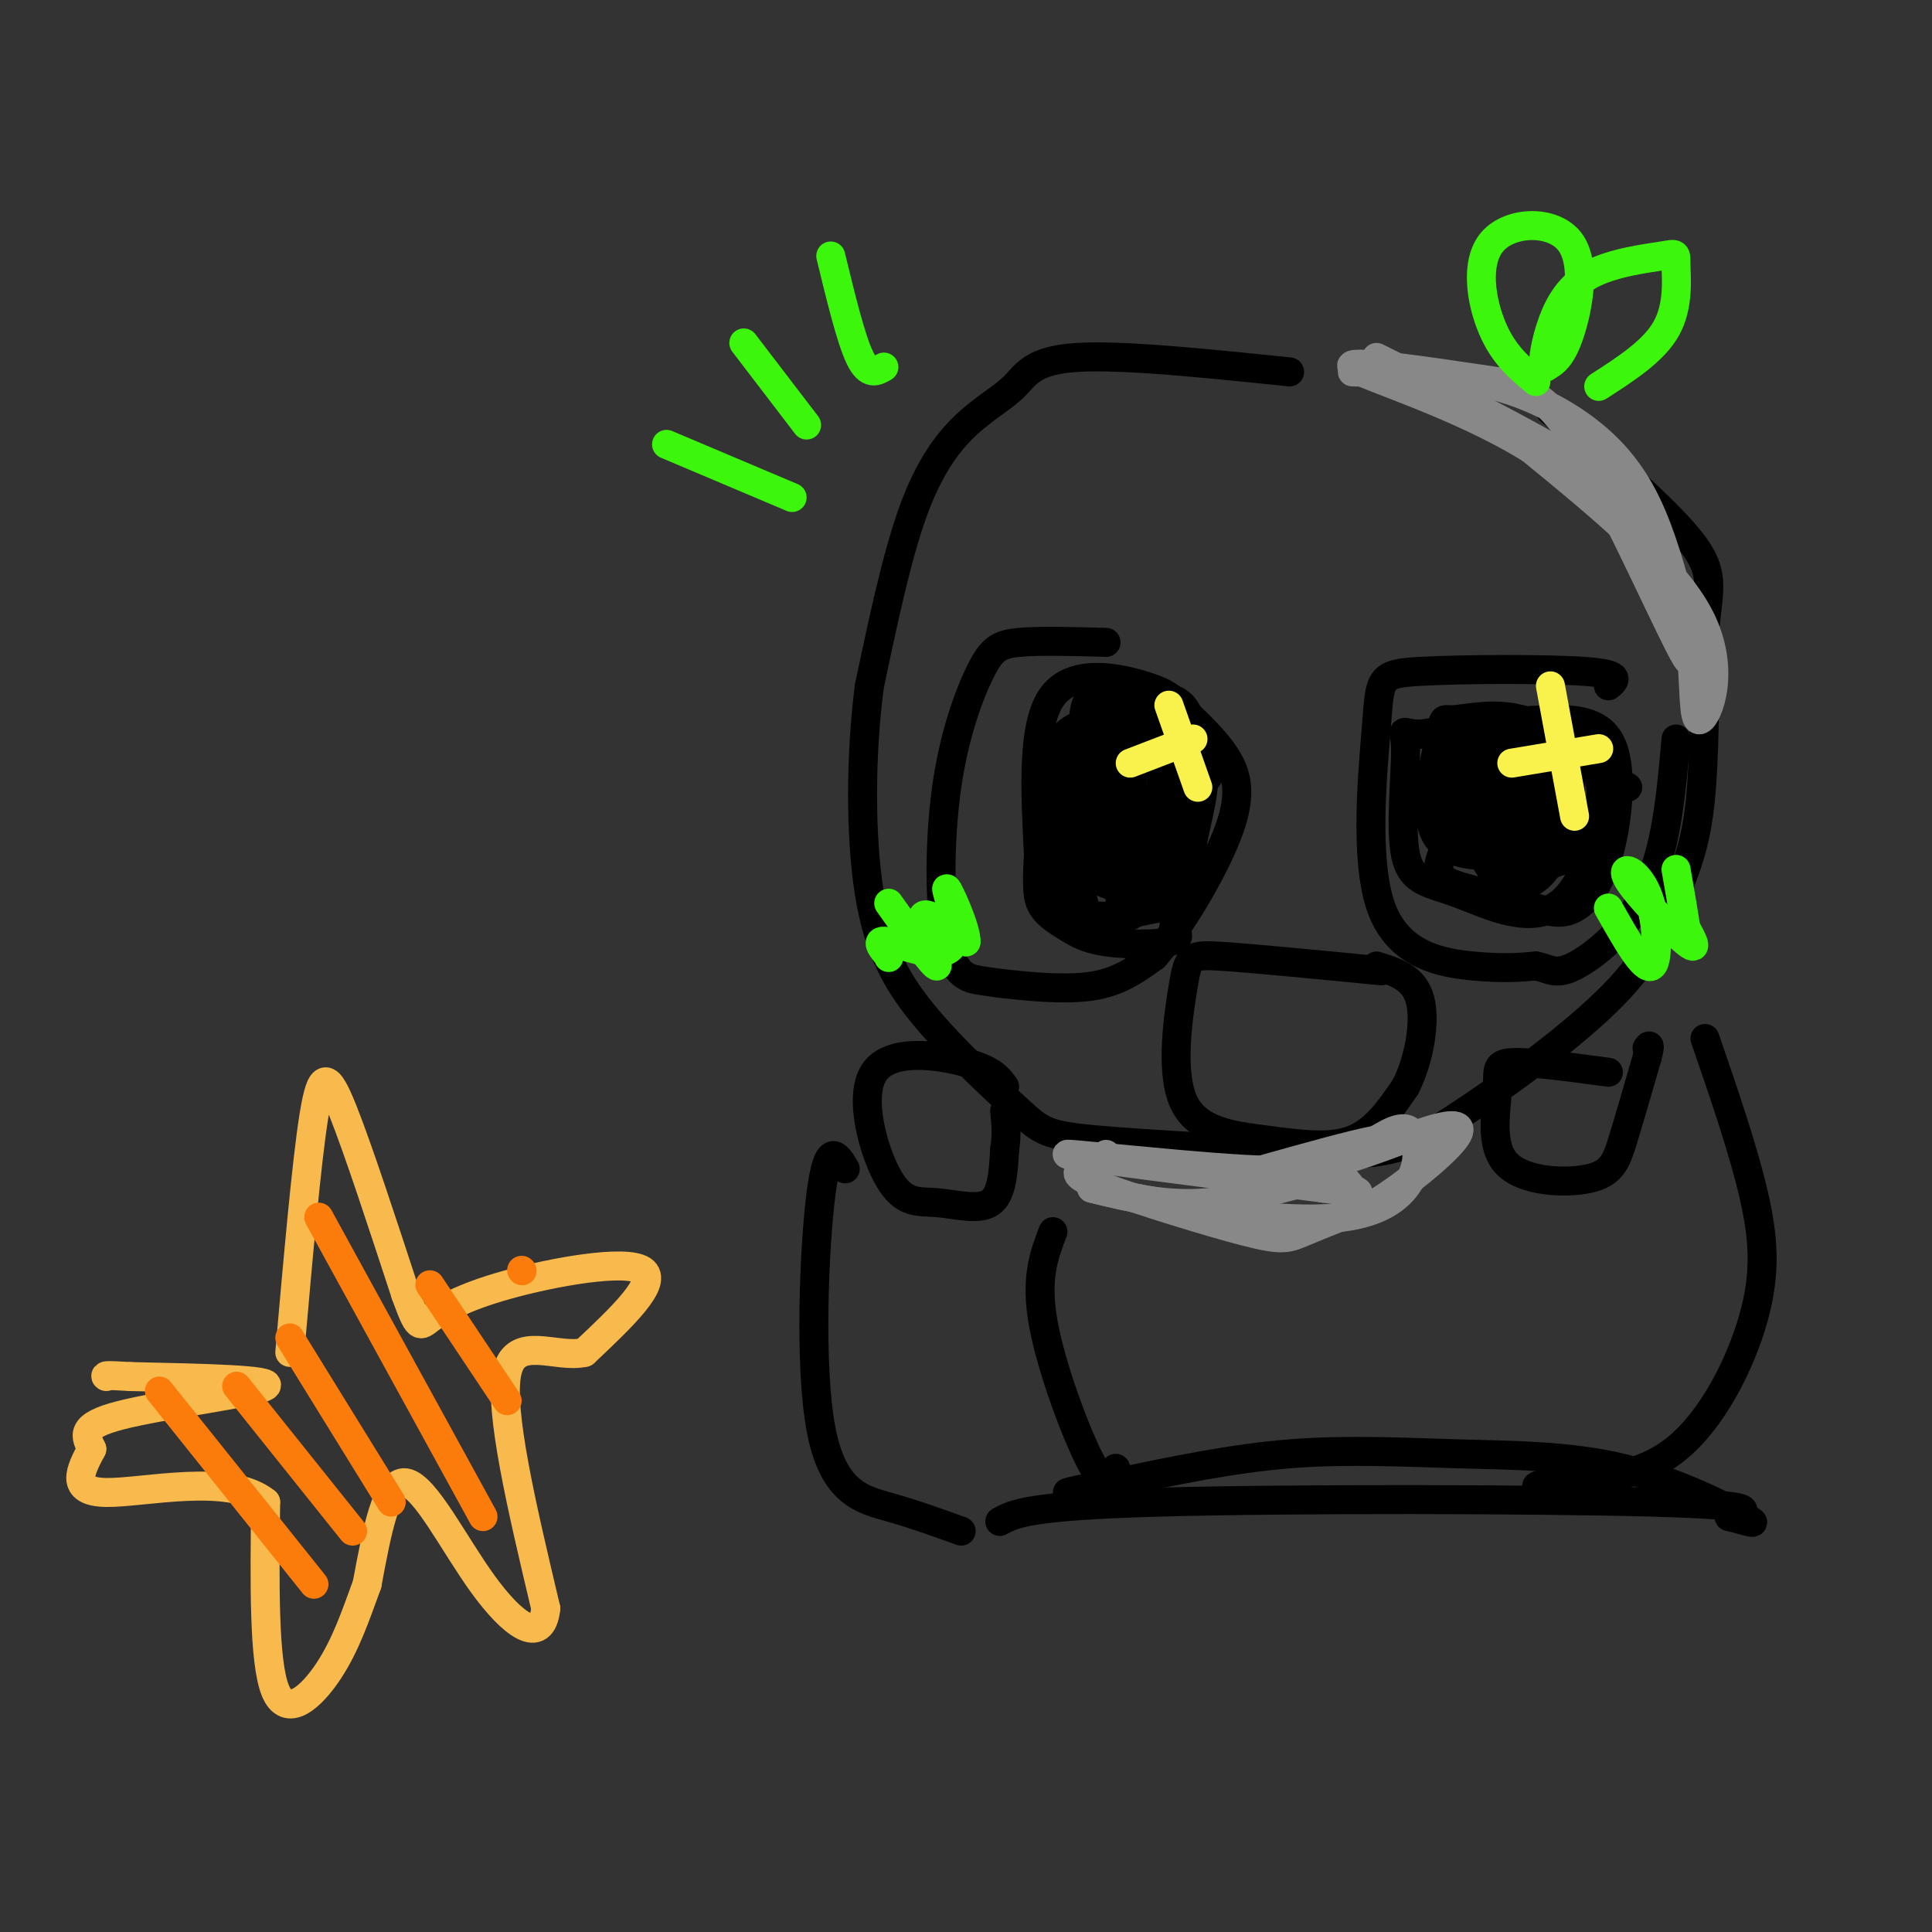 <svg viewBox='0 0 400 400' version='1.1' xmlns='http://www.w3.org/2000/svg' xmlns:xlink='http://www.w3.org/1999/xlink'><rect x="0" y="0" width="400" height="400" fill="#333333" stroke="none"/><g fill='none' stroke='rgb(0,0,0)' stroke-width='6' stroke-linecap='round' stroke-linejoin='round'><path d='M267,77c-17.354,-1.791 -34.708,-3.582 -44,-3c-9.292,0.582 -10.522,3.537 -13,6c-2.478,2.463 -6.206,4.432 -10,8c-3.794,3.568 -7.656,8.734 -11,18c-3.344,9.266 -6.172,22.633 -9,36'/><path d='M180,142c-1.838,14.016 -1.932,31.057 0,43c1.932,11.943 5.889,18.789 12,26c6.111,7.211 14.376,14.788 19,19c4.624,4.212 5.607,5.061 16,6c10.393,0.939 30.197,1.970 50,3'/><path d='M277,239c11.646,-0.121 15.762,-1.925 25,-8c9.238,-6.075 23.600,-16.422 32,-25c8.400,-8.578 10.838,-15.386 13,-21c2.162,-5.614 4.046,-10.032 5,-19c0.954,-8.968 0.977,-22.484 1,-36'/><path d='M353,130c0.778,-8.400 2.222,-11.400 -3,-18c-5.222,-6.600 -17.111,-16.800 -29,-27'/><path d='M229,133c-6.901,-0.194 -13.803,-0.389 -18,0c-4.197,0.389 -5.690,1.361 -8,6c-2.310,4.639 -5.438,12.946 -7,24c-1.562,11.054 -1.560,24.854 0,32c1.560,7.146 4.676,7.637 7,8c2.324,0.363 3.857,0.598 8,1c4.143,0.402 10.898,0.972 16,0c5.102,-0.972 8.551,-3.486 12,-6'/><path d='M239,198c5.121,-5.766 11.924,-17.180 15,-25c3.076,-7.820 2.424,-12.046 0,-16c-2.424,-3.954 -6.619,-7.637 -9,-10c-2.381,-2.363 -2.949,-3.405 -8,-5c-5.051,-1.595 -14.586,-3.741 -19,2c-4.414,5.741 -3.707,19.371 -3,33'/><path d='M215,177c-0.466,7.400 -0.130,9.400 1,11c1.130,1.600 3.056,2.800 5,4c1.944,1.200 3.908,2.400 8,3c4.092,0.600 10.312,0.600 13,0c2.688,-0.600 1.844,-1.800 1,-3'/><path d='M333,142c1.491,-1.217 2.982,-2.434 -5,-3c-7.982,-0.566 -25.437,-0.480 -34,0c-8.563,0.480 -8.233,1.356 -9,11c-0.767,9.644 -2.629,28.058 1,38c3.629,9.942 12.751,11.412 19,12c6.249,0.588 9.624,0.294 13,0'/><path d='M318,200c3.000,0.583 4.000,2.042 8,0c4.000,-2.042 11.000,-7.583 15,-16c4.000,-8.417 5.000,-19.708 6,-31'/><path d='M337,163c-4.729,-2.802 -9.458,-5.604 -12,-8c-2.542,-2.396 -2.898,-4.384 -8,0c-5.102,4.384 -14.951,15.142 -18,21c-3.049,5.858 0.700,6.817 5,8c4.300,1.183 9.150,2.592 14,4'/><path d='M318,188c3.607,0.957 5.624,1.350 8,0c2.376,-1.350 5.111,-4.444 7,-11c1.889,-6.556 2.932,-16.573 1,-22c-1.932,-5.427 -6.838,-6.265 -14,-6c-7.162,0.265 -16.581,1.632 -26,3'/><path d='M294,152c-4.601,-0.099 -3.105,-1.845 -3,3c0.105,4.845 -1.182,16.282 0,22c1.182,5.718 4.832,5.718 11,8c6.168,2.282 14.853,6.845 21,2c6.147,-4.845 9.756,-19.099 8,-27c-1.756,-7.901 -8.878,-9.451 -16,-11'/><path d='M315,149c-5.547,-1.613 -11.413,-0.147 -14,0c-2.587,0.147 -1.894,-1.027 -3,4c-1.106,5.027 -4.012,16.253 0,21c4.012,4.747 14.941,3.015 22,2c7.059,-1.015 10.247,-1.312 5,-7c-5.247,-5.688 -18.928,-16.768 -23,-16c-4.072,0.768 1.464,13.384 7,26'/><path d='M309,179c3.535,4.060 8.874,1.210 12,0c3.126,-1.210 4.039,-0.778 4,-5c-0.039,-4.222 -1.030,-13.096 -2,-17c-0.970,-3.904 -1.919,-2.839 -5,-4c-3.081,-1.161 -8.292,-4.549 -11,0c-2.708,4.549 -2.911,17.034 0,24c2.911,6.966 8.938,8.414 13,3c4.062,-5.414 6.161,-17.690 5,-23c-1.161,-5.310 -5.580,-3.655 -10,-2'/><path d='M315,155c-2.376,2.544 -3.316,9.902 -2,14c1.316,4.098 4.888,4.934 7,2c2.112,-2.934 2.765,-9.640 1,-13c-1.765,-3.360 -5.947,-3.375 -8,-1c-2.053,2.375 -1.976,7.139 0,11c1.976,3.861 5.850,6.817 7,5c1.150,-1.817 -0.425,-8.409 -2,-15'/><path d='M318,158c-0.333,-2.500 -0.167,-1.250 0,0'/><path d='M250,161c-12.000,-3.088 -24.001,-6.175 -29,-3c-4.999,3.175 -2.997,12.613 0,18c2.997,5.387 6.989,6.722 11,8c4.011,1.278 8.041,2.498 11,-4c2.959,-6.498 4.845,-20.714 4,-28c-0.845,-7.286 -4.423,-7.643 -8,-8'/><path d='M239,144c-3.812,-1.425 -9.342,-0.986 -12,0c-2.658,0.986 -2.444,2.519 -3,8c-0.556,5.481 -1.883,14.908 2,21c3.883,6.092 12.974,8.848 17,9c4.026,0.152 2.986,-2.299 4,-8c1.014,-5.701 4.081,-14.650 1,-21c-3.081,-6.350 -12.309,-10.100 -16,-4c-3.691,6.100 -1.846,22.050 0,38'/><path d='M232,187c1.022,5.657 3.578,0.801 5,0c1.422,-0.801 1.710,2.454 3,-5c1.290,-7.454 3.582,-25.615 2,-33c-1.582,-7.385 -7.037,-3.993 -10,-3c-2.963,0.993 -3.433,-0.414 -5,7c-1.567,7.414 -4.229,23.650 -3,32c1.229,8.350 6.351,8.814 10,2c3.649,-6.814 5.824,-20.907 8,-35'/><path d='M242,152c-2.585,-6.114 -13.048,-3.898 -18,-2c-4.952,1.898 -4.392,3.477 -5,11c-0.608,7.523 -2.382,20.991 2,26c4.382,5.009 14.920,1.561 19,1c4.080,-0.561 1.702,1.767 2,-4c0.298,-5.767 3.273,-19.630 3,-27c-0.273,-7.370 -3.792,-8.249 -6,-7c-2.208,1.249 -3.104,4.624 -4,8'/><path d='M235,158c-1.027,4.900 -1.595,13.148 0,16c1.595,2.852 5.352,0.306 7,-5c1.648,-5.306 1.185,-13.373 1,-14c-0.185,-0.627 -0.093,6.187 0,13'/><path d='M318,169c-7.085,3.909 -14.171,7.819 -17,5c-2.829,-2.819 -1.402,-12.366 0,-16c1.402,-3.634 2.778,-1.356 6,-1c3.222,0.356 8.291,-1.212 11,0c2.709,1.212 3.060,5.203 0,8c-3.060,2.797 -9.530,4.398 -16,6'/><path d='M302,171c-3.778,-0.222 -5.222,-3.778 -4,-6c1.222,-2.222 5.111,-3.111 9,-4'/><path d='M286,201c-13.146,-1.279 -26.291,-2.559 -33,-3c-6.709,-0.441 -6.980,-0.044 -8,6c-1.020,6.044 -2.789,17.733 0,24c2.789,6.267 10.135,7.110 17,8c6.865,0.890 13.247,1.826 18,0c4.753,-1.826 7.876,-6.413 11,-11'/><path d='M291,225c2.778,-5.400 4.222,-13.400 3,-18c-1.222,-4.600 -5.111,-5.800 -9,-7'/><path d='M208,225c-1.197,-1.708 -2.395,-3.416 -8,-5c-5.605,-1.584 -15.618,-3.043 -19,2c-3.382,5.043 -0.133,16.589 3,22c3.133,5.411 6.151,4.688 10,5c3.849,0.312 8.528,1.661 11,0c2.472,-1.661 2.736,-6.330 3,-11'/><path d='M208,238c0.500,-3.167 0.250,-5.583 0,-8'/><path d='M333,222c-8.178,-1.104 -16.356,-2.208 -20,-2c-3.644,0.208 -2.756,1.727 -3,6c-0.244,4.273 -1.622,11.300 2,15c3.622,3.700 12.244,4.073 17,3c4.756,-1.073 5.644,-3.592 7,-8c1.356,-4.408 3.178,-10.704 5,-17'/><path d='M341,219c0.833,-3.167 0.417,-2.583 0,-2'/><path d='M353,215c3.905,11.345 7.810,22.690 10,32c2.190,9.310 2.667,16.583 0,26c-2.667,9.417 -8.476,20.976 -16,27c-7.524,6.024 -16.762,6.512 -26,7'/><path d='M321,307c-4.500,1.167 -2.750,0.583 -1,0'/><path d='M175,242c-1.786,-2.982 -3.571,-5.964 -5,5c-1.429,10.964 -2.500,35.875 0,49c2.500,13.125 8.571,14.464 14,16c5.429,1.536 10.214,3.268 15,5'/><path d='M218,255c-1.844,4.822 -3.689,9.644 -2,19c1.689,9.356 6.911,23.244 10,29c3.089,5.756 4.044,3.378 5,1'/><path d='M207,315c2.956,-1.622 5.911,-3.244 33,-4c27.089,-0.756 78.311,-0.644 102,0c23.689,0.644 19.844,1.822 16,3'/><path d='M358,314c4.238,1.027 6.835,2.096 3,0c-3.835,-2.096 -14.100,-7.356 -25,-10c-10.900,-2.644 -22.435,-2.674 -34,-3c-11.565,-0.326 -23.162,-0.950 -35,0c-11.838,0.950 -23.919,3.475 -36,6'/><path d='M231,307c-7.667,1.333 -8.833,1.667 -10,2'/></g>
<g fill='none' stroke='rgb(248,186,77)' stroke-width='6' stroke-linecap='round' stroke-linejoin='round'><path d='M60,280c1.733,-19.733 3.467,-39.467 5,-49c1.533,-9.533 2.867,-8.867 6,-1c3.133,7.867 8.067,22.933 13,38'/><path d='M84,268c2.659,7.333 2.805,6.667 5,5c2.195,-1.667 6.437,-4.333 16,-7c9.563,-2.667 24.447,-5.333 28,-3c3.553,2.333 -4.223,9.667 -12,17'/><path d='M121,280c-5.778,1.356 -14.222,-3.756 -16,4c-1.778,7.756 3.111,28.378 8,49'/><path d='M113,333c-0.845,7.952 -6.958,3.333 -13,-5c-6.042,-8.333 -12.012,-20.381 -16,-21c-3.988,-0.619 -5.994,10.190 -8,21'/><path d='M76,328c-2.417,6.619 -4.458,12.667 -8,18c-3.542,5.333 -8.583,9.952 -11,4c-2.417,-5.952 -2.208,-22.476 -2,-39'/><path d='M55,311c-7.511,-6.111 -25.289,-1.889 -33,-2c-7.711,-0.111 -5.356,-4.556 -3,-9'/><path d='M19,300c-1.226,-2.643 -2.792,-4.750 6,-7c8.792,-2.250 27.940,-4.643 30,-6c2.060,-1.357 -12.970,-1.679 -28,-2'/><path d='M27,285c-5.500,-0.333 -5.250,-0.167 -5,0'/></g>
<g fill='none' stroke='rgb(251,123,11)' stroke-width='6' stroke-linecap='round' stroke-linejoin='round'><path d='M33,288c0.000,0.000 32.000,40.000 32,40'/><path d='M49,287c0.000,0.000 24.000,30.000 24,30'/><path d='M60,277c0.000,0.000 21.000,34.000 21,34'/><path d='M66,252c0.000,0.000 34.000,62.000 34,62'/><path d='M89,266c0.000,0.000 16.000,24.000 16,24'/><path d='M108,263c0.000,0.000 0.100,0.100 0.1,0.1'/></g>
<g fill='none' stroke='rgb(136,136,136)' stroke-width='6' stroke-linecap='round' stroke-linejoin='round'><path d='M229,239c-1.872,1.078 -3.745,2.156 -5,3c-1.255,0.844 -1.893,1.453 5,4c6.893,2.547 21.317,7.032 29,9c7.683,1.968 8.624,1.419 12,0c3.376,-1.419 9.188,-3.710 15,-6'/><path d='M285,249c5.973,-3.643 13.405,-9.750 16,-13c2.595,-3.250 0.352,-3.644 -5,-2c-5.352,1.644 -13.815,5.327 -21,7c-7.185,1.673 -13.093,1.337 -19,1'/><path d='M256,242c-13.089,-0.822 -36.311,-3.378 -35,-3c1.311,0.378 27.156,3.689 53,7'/><path d='M274,246c9.616,1.293 7.155,1.027 6,0c-1.155,-1.027 -1.003,-2.815 -6,-2c-4.997,0.815 -15.142,4.233 -24,5c-8.858,0.767 -16.429,-1.116 -24,-3'/><path d='M226,246c7.060,1.845 36.708,7.958 52,6c15.292,-1.958 16.226,-11.988 15,-16c-1.226,-4.012 -4.613,-2.006 -8,0'/><path d='M285,236c-5.167,1.000 -14.083,3.500 -23,6'/><path d='M280,77c10.369,0.232 20.738,0.464 30,3c9.262,2.536 17.417,7.375 23,13c5.583,5.625 8.595,12.036 11,19c2.405,6.964 4.202,14.482 6,22'/><path d='M350,134c0.964,7.631 0.375,15.708 2,15c1.625,-0.708 5.464,-10.202 0,-21c-5.464,-10.798 -20.232,-22.899 -35,-35'/><path d='M317,93c-15.000,-9.356 -35.000,-15.244 -37,-17c-2.000,-1.756 14.000,0.622 30,3'/><path d='M310,79c7.667,1.643 11.833,4.250 19,17c7.167,12.750 17.333,35.643 20,40c2.667,4.357 -2.167,-9.821 -7,-24'/><path d='M342,112c-3.089,-6.578 -7.311,-11.022 -17,-17c-9.689,-5.978 -24.844,-13.489 -40,-21'/></g>
<g fill='none' stroke='rgb(249,242,77)' stroke-width='6' stroke-linecap='round' stroke-linejoin='round'><path d='M242,146c0.000,0.000 6.000,17.000 6,17'/><path d='M234,158c0.000,0.000 13.000,-5.000 13,-5'/><path d='M321,142c0.000,0.000 5.000,27.000 5,27'/><path d='M313,158c0.000,0.000 18.000,-3.000 18,-3'/></g>
<g fill='none' stroke='rgb(60,246,12)' stroke-width='6' stroke-linecap='round' stroke-linejoin='round'><path d='M318,79c-3.327,-2.751 -6.654,-5.502 -9,-11c-2.346,-5.498 -3.711,-13.742 0,-18c3.711,-4.258 12.499,-4.531 16,0c3.501,4.531 1.715,13.866 0,19c-1.715,5.134 -3.357,6.067 -5,7'/><path d='M320,76c-0.801,-0.123 -0.303,-3.931 1,-8c1.303,-4.069 3.410,-8.400 8,-11c4.590,-2.600 11.663,-3.470 15,-4c3.337,-0.530 2.937,-0.720 3,2c0.063,2.720 0.589,8.348 -2,13c-2.589,4.652 -8.295,8.326 -14,12'/><path d='M333,188c3.700,6.571 7.400,13.142 9,12c1.600,-1.142 1.099,-9.997 -1,-15c-2.099,-5.003 -5.796,-6.155 -4,-3c1.796,3.155 9.085,10.616 12,13c2.915,2.384 1.458,-0.308 0,-3'/><path d='M349,192c-0.333,-2.500 -1.167,-7.250 -2,-12'/><path d='M184,187c4.756,6.711 9.511,13.422 10,13c0.489,-0.422 -3.289,-7.978 -3,-10c0.289,-2.022 4.644,1.489 9,5'/><path d='M200,195c0.219,-2.470 -3.735,-11.147 -4,-11c-0.265,0.147 3.159,9.116 1,12c-2.159,2.884 -9.903,-0.319 -13,-1c-3.097,-0.681 -1.549,1.159 0,3'/><path d='M184,198c0.000,0.500 0.000,0.250 0,0'/><path d='M138,92c0.000,0.000 26.000,11.000 26,11'/><path d='M154,71c0.000,0.000 13.000,17.000 13,17'/><path d='M172,53c2.083,8.583 4.167,17.167 6,21c1.833,3.833 3.417,2.917 5,2'/></g>
</svg>